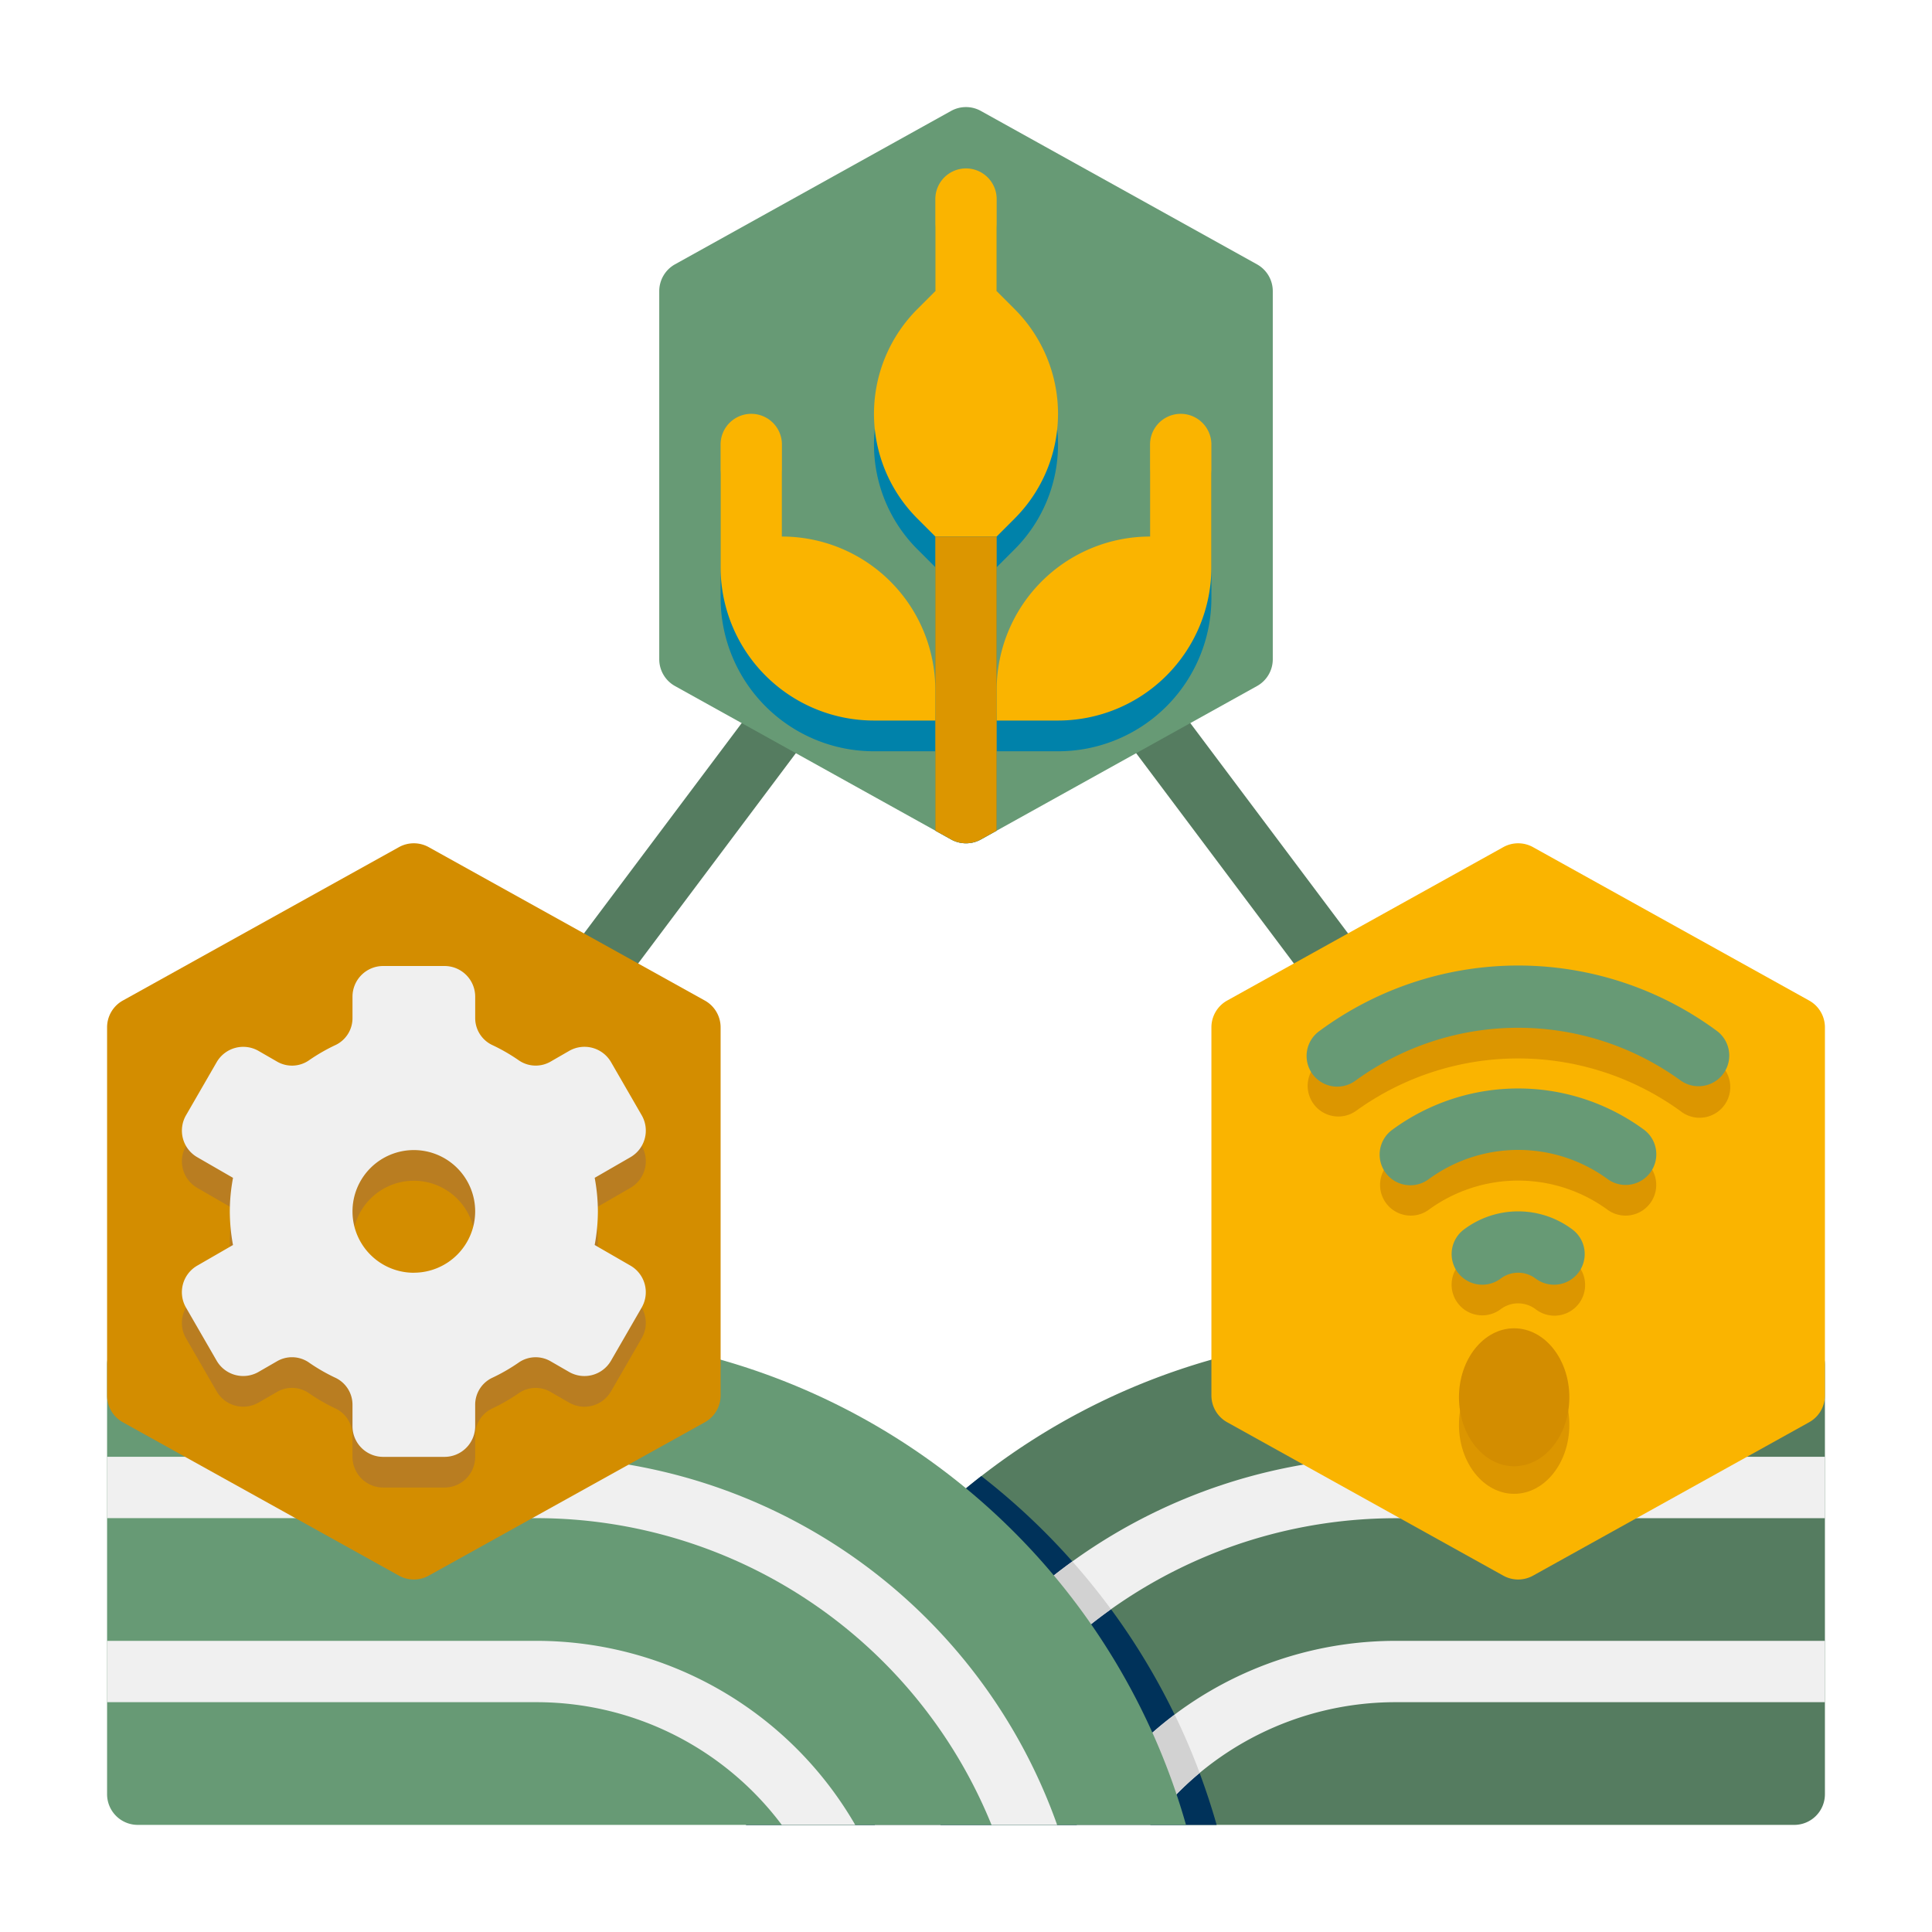 <svg xmlns="http://www.w3.org/2000/svg" width="80" height="80" viewBox="0 0 80 80">
  <g id="Food_Technology" data-name="Food Technology" transform="translate(15527 13546)">
    <rect id="Rectangle_31043" data-name="Rectangle 31043" width="80" height="80" transform="translate(-15527 -13546)" fill="#af2e2e" opacity="0"/>
    <g id="Icons" transform="translate(-15526.566 -13545.566)">
      <g id="Group_1110" data-name="Group 1110" transform="translate(4 4)">
        <g id="Group_1089" data-name="Group 1089" transform="translate(11.686 14)">
          <path id="Path_757" data-name="Path 757" d="M58.928,47.511,37.08,18.382,15.232,47.511,13.2,45.987,36.064,15.5a1.315,1.315,0,0,1,2.032,0L60.96,45.987Z" transform="translate(-13.2 -15.022)" fill="#557c60"/>
        </g>
        <g id="Group_1091" data-name="Group 1091" transform="translate(0 50.808)">
          <path id="Path_758" data-name="Path 758" d="M68.234,44H51.721A27.958,27.958,0,0,0,24.828,64.323H68.234a1.271,1.271,0,0,0,1.27-1.27V45.27A1.271,1.271,0,0,0,68.234,44Z" transform="translate(1.628 -44)" fill="#557c60"/>
          <path id="Path_759" data-name="Path 759" d="M24.828,63.073H44.317a27.978,27.978,0,0,0-9.745-14.445A27.991,27.991,0,0,0,24.828,63.073Z" transform="translate(1.628 -42.749)" fill="#00325a"/>
          <path id="Path_760" data-name="Path 760" d="M29.028,63.243h2.717a20.358,20.358,0,0,1,18.841-12.7H68.369V48H50.586A22.906,22.906,0,0,0,29.028,63.243Z" transform="translate(2.763 -42.919)" fill="#f0f0f0"/>
          <path id="Path_761" data-name="Path 761" d="M35.611,61.621h3.041A12.691,12.691,0,0,1,48.807,56.54H66.59V54H48.807A15.251,15.251,0,0,0,35.611,61.621Z" transform="translate(4.542 -41.298)" fill="#f0f0f0"/>
          <g id="Group_1090" data-name="Group 1090" transform="translate(31.792 9.415)">
            <path id="Path_762" data-name="Path 762" d="M35.611,60.971h3.042A12.809,12.809,0,0,1,40.7,58.822q-.461-1.238-1.035-2.417A15.358,15.358,0,0,0,35.611,60.971Z" transform="translate(-27.25 -50.063)" fill="#d2d2d2"/>
            <path id="Path_763" data-name="Path 763" d="M29.029,62.321h2.717a20.431,20.431,0,0,1,7.061-8.931q-.755-1.025-1.6-1.978A22.965,22.965,0,0,0,29.029,62.321Z" transform="translate(-29.029 -51.412)" fill="#d2d2d2"/>
          </g>
          <path id="Path_764" data-name="Path 764" d="M5.27,64.323H48.676A27.958,27.958,0,0,0,21.783,44H5.27A1.271,1.271,0,0,0,4,45.27V63.053A1.271,1.271,0,0,0,5.27,64.323Z" transform="translate(-4 -44)" fill="#679a75"/>
          <path id="Path_765" data-name="Path 765" d="M40.623,63.243H43.34A22.9,22.9,0,0,0,21.783,48H4v2.54H21.783A20.355,20.355,0,0,1,40.623,63.243Z" transform="translate(-4 -42.919)" fill="#f0f0f0"/>
          <path id="Path_766" data-name="Path 766" d="M31.938,61.621h3.041A15.252,15.252,0,0,0,21.783,54H4v2.54H21.783A12.691,12.691,0,0,1,31.938,61.621Z" transform="translate(-4 -41.298)" fill="#f0f0f0"/>
        </g>
        <path id="Path_767" data-name="Path 767" d="M46.75,10.511,35.318,4.16a1.271,1.271,0,0,0-1.235,0L22.652,10.511A1.272,1.272,0,0,0,22,11.621V26.864a1.27,1.27,0,0,0,.653,1.11l11.432,6.351a1.271,1.271,0,0,0,1.235,0l11.432-6.351a1.27,1.27,0,0,0,.653-1.11V11.621A1.269,1.269,0,0,0,46.75,10.511Z" transform="translate(0.864 -4)" fill="#679a75"/>
        <g id="Group_1092" data-name="Group 1092" transform="translate(25.404 3.811)">
          <path id="Path_768" data-name="Path 768" d="M43.053,17.162a1.271,1.271,0,0,0-1.27,1.27v3.811a6.352,6.352,0,0,0-6.351,6.351V22.243l.744-.744a6.133,6.133,0,0,0,0-8.673l-.744-.744V8.27a1.27,1.27,0,1,0-2.54,0v3.811l-.744.744a6.133,6.133,0,0,0,0,8.673l.744.744v6.351a6.352,6.352,0,0,0-6.351-6.351V18.432a1.27,1.27,0,0,0-2.54,0v5.081a6.352,6.352,0,0,0,6.351,6.351h2.54v3.287l.653.363a1.271,1.271,0,0,0,1.235,0l.653-.363V29.864h2.54a6.352,6.352,0,0,0,6.351-6.351V18.432A1.271,1.271,0,0,0,43.053,17.162Z" transform="translate(-24 -7)" fill="#0082aa"/>
        </g>
        <path id="Path_769" data-name="Path 769" d="M64.75,34.511,53.318,28.16a1.268,1.268,0,0,0-1.233,0L40.653,34.511A1.27,1.27,0,0,0,40,35.621V50.864a1.269,1.269,0,0,0,.654,1.11l11.432,6.351a1.266,1.266,0,0,0,1.232,0L64.75,51.974a1.269,1.269,0,0,0,.654-1.11V35.621A1.269,1.269,0,0,0,64.75,34.511Z" transform="translate(5.728 2.485)" fill="#fab400"/>
        <path id="Path_770" data-name="Path 770" d="M28.751,34.511,17.319,28.16a1.271,1.271,0,0,0-1.235,0L4.653,34.511A1.27,1.27,0,0,0,4,35.621V50.864a1.27,1.27,0,0,0,.653,1.11l11.432,6.351a1.271,1.271,0,0,0,1.235,0l11.432-6.351a1.27,1.27,0,0,0,.653-1.11V35.621A1.27,1.27,0,0,0,28.751,34.511Z" transform="translate(-4 2.485)" fill="#d38d00"/>
        <g id="Group_1097" data-name="Group 1097" transform="translate(25.404 2.54)">
          <g id="Group_1093" data-name="Group 1093" transform="translate(6.351)">
            <path id="Path_771" data-name="Path 771" d="M34.825,11.825l-.744-.744V7.27a1.27,1.27,0,1,0-2.54,0v3.811l-.744.744a6.133,6.133,0,0,0,0,8.673l.744.744h2.54l.744-.744a6.133,6.133,0,0,0,0-8.673Z" transform="translate(-29 -6)" fill="#fab400"/>
          </g>
          <g id="Group_1094" data-name="Group 1094" transform="translate(8.891 15.243)">
            <path id="Path_772" data-name="Path 772" d="M31,30.179l.653.363a1.271,1.271,0,0,0,1.235,0l.653-.363V18H31Z" transform="translate(-31 -18)" fill="#dc9600"/>
          </g>
          <g id="Group_1095" data-name="Group 1095" transform="translate(0 10.162)">
            <path id="Path_773" data-name="Path 773" d="M26.54,19.081V15.27a1.27,1.27,0,1,0-2.54,0v5.081A6.352,6.352,0,0,0,30.351,26.7h2.54v-1.27A6.352,6.352,0,0,0,26.54,19.081Z" transform="translate(-24 -14)" fill="#fab400"/>
          </g>
          <g id="Group_1096" data-name="Group 1096" transform="translate(11.432 10.162)">
            <path id="Path_774" data-name="Path 774" d="M39.351,19.081V15.27a1.27,1.27,0,1,1,2.54,0v5.081A6.352,6.352,0,0,1,35.54,26.7H33v-1.27A6.352,6.352,0,0,1,39.351,19.081Z" transform="translate(-33 -14)" fill="#fab400"/>
          </g>
        </g>
        <g id="Group_1098" data-name="Group 1098" transform="translate(3.095 36.836)">
          <path id="Path_775" data-name="Path 775" d="M25.014,45.407l-1.482-.855a7.615,7.615,0,0,0,.133-1.391,7.7,7.7,0,0,0-.132-1.39l1.482-.855a1.271,1.271,0,0,0,.465-1.735l-1.27-2.2a1.271,1.271,0,0,0-1.735-.465l-.751.433a1.233,1.233,0,0,1-1.318-.032,7.582,7.582,0,0,0-1.133-.653,1.235,1.235,0,0,1-.688-1.128V34.27A1.271,1.271,0,0,0,17.314,33h-2.54a1.271,1.271,0,0,0-1.27,1.27v.868a1.233,1.233,0,0,1-.687,1.127,7.581,7.581,0,0,0-1.133.653,1.233,1.233,0,0,1-1.318.032l-.751-.433a1.271,1.271,0,0,0-1.735.465l-1.27,2.2a1.271,1.271,0,0,0,.465,1.735l1.482.855a7.615,7.615,0,0,0-.133,1.391,7.7,7.7,0,0,0,.132,1.39l-1.482.855a1.271,1.271,0,0,0-.465,1.735l1.27,2.2a1.271,1.271,0,0,0,1.735.465l.751-.433a1.233,1.233,0,0,1,1.318.032,7.582,7.582,0,0,0,1.133.653,1.235,1.235,0,0,1,.688,1.128v.868a1.271,1.271,0,0,0,1.27,1.27h2.54a1.271,1.271,0,0,0,1.27-1.27v-.868a1.233,1.233,0,0,1,.687-1.127,7.582,7.582,0,0,0,1.133-.653,1.233,1.233,0,0,1,1.318-.032l.751.433a1.271,1.271,0,0,0,1.735-.465l1.27-2.2A1.271,1.271,0,0,0,25.014,45.407Zm-8.97.295a2.54,2.54,0,1,1,2.54-2.54A2.541,2.541,0,0,1,16.044,45.7Z" transform="translate(-6.437 -33)" fill="#b97d21"/>
        </g>
        <g id="Group_1099" data-name="Group 1099" transform="translate(3.095 35.566)">
          <path id="Path_776" data-name="Path 776" d="M25.014,44.407l-1.482-.855a7.615,7.615,0,0,0,.133-1.391,7.7,7.7,0,0,0-.132-1.39l1.482-.855a1.271,1.271,0,0,0,.465-1.735l-1.27-2.2a1.271,1.271,0,0,0-1.735-.465l-.751.433a1.233,1.233,0,0,1-1.318-.032,7.581,7.581,0,0,0-1.133-.653,1.235,1.235,0,0,1-.688-1.128V33.27A1.271,1.271,0,0,0,17.314,32h-2.54a1.271,1.271,0,0,0-1.27,1.27v.868a1.233,1.233,0,0,1-.687,1.127,7.582,7.582,0,0,0-1.133.653,1.233,1.233,0,0,1-1.318.032l-.751-.433a1.271,1.271,0,0,0-1.735.465l-1.27,2.2a1.271,1.271,0,0,0,.465,1.735l1.482.855a7.615,7.615,0,0,0-.133,1.391,7.7,7.7,0,0,0,.132,1.39l-1.482.855a1.271,1.271,0,0,0-.465,1.735l1.27,2.2a1.271,1.271,0,0,0,1.735.465l.751-.433a1.233,1.233,0,0,1,1.318.032,7.582,7.582,0,0,0,1.133.653,1.235,1.235,0,0,1,.688,1.128v.868a1.271,1.271,0,0,0,1.27,1.27h2.54a1.271,1.271,0,0,0,1.27-1.27v-.868a1.233,1.233,0,0,1,.687-1.127,7.582,7.582,0,0,0,1.133-.653,1.233,1.233,0,0,1,1.318-.032l.751.433a1.271,1.271,0,0,0,1.735-.465l1.27-2.2A1.271,1.271,0,0,0,25.014,44.407Zm-8.97.295a2.54,2.54,0,1,1,2.54-2.54A2.541,2.541,0,0,1,16.044,44.7Z" transform="translate(-6.437 -32)" fill="#f0f0f0"/>
        </g>
        <g id="Group_1104" data-name="Group 1104" transform="translate(49.692 36.816)">
          <g id="Group_1100" data-name="Group 1100" transform="translate(5.982 10.179)">
            <path id="Path_777" data-name="Path 777" d="M48.343,41.746a1.269,1.269,0,1,0,1.513,2.039,1.2,1.2,0,0,1,1.458,0,1.27,1.27,0,1,0,1.514-2.039A3.736,3.736,0,0,0,48.343,41.746Z" transform="translate(-47.83 -40.998)" fill="#dc9600"/>
          </g>
          <g id="Group_1101" data-name="Group 1101" transform="translate(2.997 5.092)">
            <path id="Path_778" data-name="Path 778" d="M46,38.709a1.27,1.27,0,0,0,1.5,2.049,6.277,6.277,0,0,1,7.441,0,1.27,1.27,0,0,0,1.5-2.049A8.8,8.8,0,0,0,46,38.709Z" transform="translate(-45.48 -36.993)" fill="#dc9600"/>
          </g>
          <g id="Group_1102" data-name="Group 1102">
            <path id="Path_779" data-name="Path 779" d="M60.08,35.688a13.848,13.848,0,0,0-16.44,0,1.27,1.27,0,0,0,1.5,2.049,11.459,11.459,0,0,1,13.434,0,1.271,1.271,0,1,0,1.5-2.049Z" transform="translate(-43.121 -32.984)" fill="#dc9600"/>
          </g>
          <g id="Group_1103" data-name="Group 1103" transform="translate(6.287 14.894)">
            <ellipse id="Ellipse_61" data-name="Ellipse 61" cx="2.285" cy="2.856" rx="2.285" ry="2.856" transform="translate(0 0)" fill="#dc9600"/>
          </g>
        </g>
        <g id="Group_1109" data-name="Group 1109" transform="translate(49.692 35.547)">
          <g id="Group_1105" data-name="Group 1105" transform="translate(5.983 10.179)">
            <path id="Path_780" data-name="Path 780" d="M52.071,43.036a1.263,1.263,0,0,1-.756-.25,1.2,1.2,0,0,0-1.458,0,1.269,1.269,0,0,1-1.513-2.039,3.736,3.736,0,0,1,4.485,0,1.27,1.27,0,0,1-.758,2.289Z" transform="translate(-47.831 -39.999)" fill="#679a75"/>
          </g>
          <g id="Group_1106" data-name="Group 1106" transform="translate(2.996 5.091)">
            <path id="Path_781" data-name="Path 781" d="M46.75,40A1.27,1.27,0,0,1,46,37.709a8.8,8.8,0,0,1,10.444,0,1.27,1.27,0,0,1-1.5,2.049,6.277,6.277,0,0,0-7.441,0A1.263,1.263,0,0,1,46.75,40Z" transform="translate(-45.479 -35.993)" fill="#679a75"/>
          </g>
          <g id="Group_1107" data-name="Group 1107">
            <path id="Path_782" data-name="Path 782" d="M59.326,36.983a1.274,1.274,0,0,1-.751-.245,11.459,11.459,0,0,0-13.434,0,1.27,1.27,0,1,1-1.5-2.049,13.848,13.848,0,0,1,16.44,0,1.27,1.27,0,0,1-.753,2.294Z" transform="translate(-43.121 -31.986)" fill="#679a75"/>
          </g>
          <g id="Group_1108" data-name="Group 1108" transform="translate(6.287 15.021)">
            <ellipse id="Ellipse_62" data-name="Ellipse 62" cx="2.285" cy="2.856" rx="2.285" ry="2.856" transform="translate(0 0)" fill="#d38d00"/>
          </g>
        </g>
      </g>
    </g>
  </g>
</svg>
